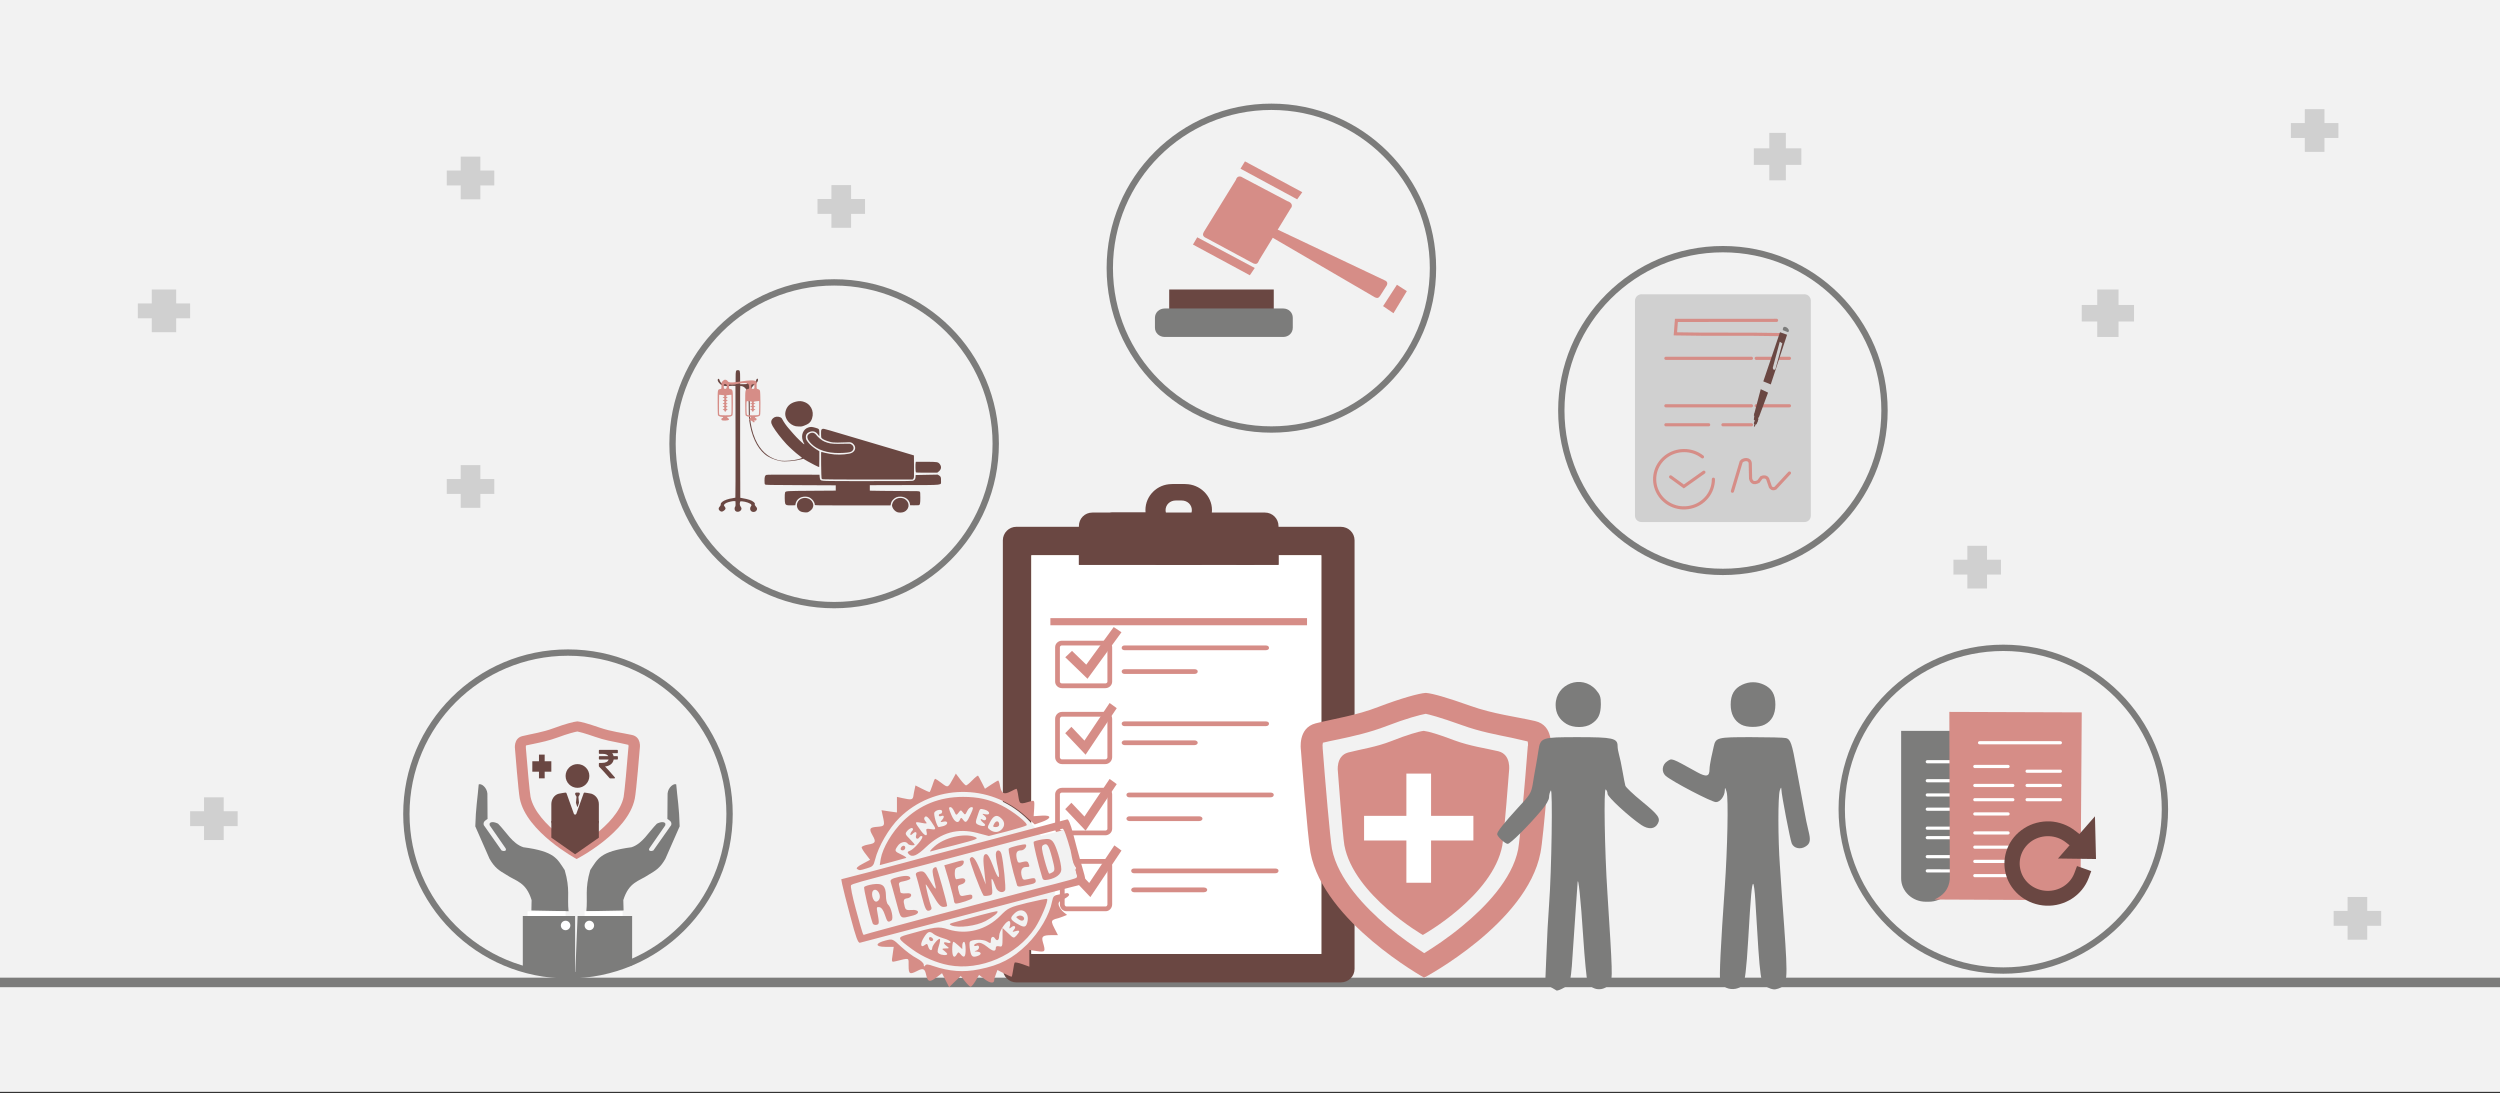 <svg width="526" height="230" xmlns="http://www.w3.org/2000/svg" xmlns:xlink="http://www.w3.org/1999/xlink" overflow="hidden"><rect width="100%" height="100%" fill="#333333" stroke="none"/><defs><clipPath id="clip0"><rect x="0" y="0" width="526" height="230"/></clipPath><clipPath id="clip1"><rect x="151" y="77" width="47" height="31"/></clipPath><clipPath id="clip2"><rect x="151" y="77" width="47" height="31"/></clipPath><clipPath id="clip3"><rect x="151" y="77" width="47" height="31"/></clipPath><clipPath id="clip4"><rect x="151" y="79" width="9" height="10"/></clipPath><clipPath id="clip5"><rect x="151" y="79" width="9" height="10"/></clipPath><clipPath id="clip6"><rect x="151" y="79" width="9" height="10"/></clipPath></defs><g clip-path="url(#clip0)"><rect x="0" y="0" width="526" height="229.667" fill="#FFFFFF"/><rect x="0" y="0" width="526" height="229.667" fill="#F2F2F2"/><path d="M0 206.7 526 206.701" stroke="#7C7C7B" stroke-width="2" stroke-miterlimit="8" fill="none" fill-rule="evenodd"/><path d="M233.5 56.418C233.5 37.668 248.722 22.468 267.5 22.468 286.278 22.468 301.5 37.668 301.5 56.418 301.5 75.169 286.278 90.369 267.5 90.369 248.722 90.369 233.5 75.169 233.5 56.418Z" stroke="#7C7C7B" stroke-width="1.333" stroke-miterlimit="8" fill="#F2F2F2" fill-rule="evenodd"/><path d="M282.094 206.7C213.835 206.7 213.835 206.7 213.835 206.7 212.276 206.7 211 205.422 211 203.86 211 113.68 211 113.68 211 113.68 211 112.118 212.276 110.839 213.835 110.839 282.094 110.839 282.094 110.839 282.094 110.839 283.724 110.839 285 112.118 285 113.68 285 203.86 285 203.86 285 203.86 285 205.422 283.724 206.7 282.094 206.7" fill="#6A4742" fill-rule="evenodd"/><rect x="217" y="116.831" width="61" height="83.878" fill="#F3EEDD"/><rect x="217" y="116.831" width="61" height="83.878" fill="#FFFFFF"/><path d="M248.611 109.455C247.389 109.455 247.389 109.455 247.389 109.455 246.168 109.455 245.234 108.502 245.234 107.344 245.234 106.187 246.168 105.302 247.389 105.302 248.611 105.302 248.611 105.302 248.611 105.302 249.832 105.302 250.766 106.187 250.766 107.344 250.766 108.502 249.832 109.455 248.611 109.455M249.257 102.851C246.743 102.851 246.743 102.851 246.743 102.851 244.156 102.851 242 104.893 242 107.344 242 109.864 244.156 111.838 246.743 111.838 249.257 111.838 249.257 111.838 249.257 111.838 251.844 111.838 254 109.864 254 107.344 254 104.893 251.844 102.851 249.257 102.851" fill="#6A4742" fill-rule="evenodd"/><path d="M249.4 101.852C246.53 101.852 246.53 101.852 246.53 101.852 243.45 101.852 241 104.339 241 107.31 241 110.35 243.45 112.836 246.53 112.836 249.4 112.836 249.4 112.836 249.4 112.836 252.48 112.836 255 110.35 255 107.31 255 104.339 252.48 101.852 249.4 101.852M248.63 109.866C247.3 109.866 247.3 109.866 247.3 109.866 245.83 109.866 244.71 108.761 244.71 107.31 244.71 105.928 245.83 104.754 247.3 104.754 248.63 104.754 248.63 104.754 248.63 104.754 250.1 104.754 251.22 105.928 251.22 107.31 251.22 108.761 250.1 109.866 248.63 109.866" fill="#6A4742" fill-rule="evenodd"/><path d="M269 118.828C227 118.828 227 118.828 227 118.828 227 110.7 227 110.7 227 110.7 227 109.089 228.235 107.844 229.834 107.844 266.166 107.844 266.166 107.844 266.166 107.844 267.692 107.844 269 109.089 269 110.7L269 118.828Z" fill="#6A4742" fill-rule="evenodd"/><rect x="227" y="114.834" width="42" height="3.994" fill="#6A4742"/><path d="M242 116.831C242 116.831 242 116.831 242 116.831 242 117.873 242.674 118.828 243.551 118.828 252.449 118.828 252.449 118.828 252.449 118.828 253.258 118.828 254 117.873 254 116.831 254 115.702 253.258 114.834 252.449 114.834 243.551 114.834 243.551 114.834 243.551 114.834 242.674 114.834 242 115.702 242 116.831" fill="#6A4742" fill-rule="evenodd"/><path d="M259 116.831C259 116.831 259 116.831 259 116.831 259 117.873 259.659 118.828 260.516 118.828 263.484 118.828 263.484 118.828 263.484 118.828 264.341 118.828 265 117.873 265 116.831 265 115.702 264.341 114.834 263.484 114.834 260.516 114.834 260.516 114.834 260.516 114.834 259.659 114.834 259 115.702 259 116.831" fill="#6A4742" fill-rule="evenodd"/><path d="M242.981 109.841C233.951 109.841 233.951 109.841 233.951 109.841 233.407 109.841 233 109.359 233 108.808 233 108.257 233.407 107.844 233.951 107.844 242.981 107.844 242.981 107.844 242.981 107.844 243.525 107.844 244 108.257 244 108.808 244 109.359 243.525 109.841 242.981 109.841" fill="#6A4742" fill-rule="evenodd"/><path d="M248.87 103.849C247.043 103.849 247.043 103.849 247.043 103.849 246.435 103.849 246 103.45 246 102.891 246 102.332 246.435 101.852 247.043 101.852 248.87 101.852 248.87 101.852 248.87 101.852 249.478 101.852 250 102.332 250 102.891 250 103.45 249.478 103.849 248.87 103.849" fill="#6A4742" fill-rule="evenodd"/><path d="M221 130.81 275 130.811" stroke="#D68D87" stroke-width="1.5" stroke-miterlimit="8" fill="none" fill-rule="evenodd"/><path d="M232.559 144.291C223.441 144.291 223.441 144.291 223.441 144.291 222.934 144.291 222.5 143.894 222.5 143.432 222.5 136.163 222.5 136.163 222.5 136.163 222.5 135.7 222.934 135.304 223.441 135.304 232.559 135.304 232.559 135.304 232.559 135.304 233.066 135.304 233.5 135.7 233.5 136.163 233.5 143.432 233.5 143.432 233.5 143.432 233.5 143.894 233.066 144.291 232.559 144.291" stroke="#D68D87" stroke-linejoin="round" stroke-miterlimit="10" fill="none" fill-rule="evenodd"/><path d="M232.559 160.268C223.441 160.268 223.441 160.268 223.441 160.268 222.934 160.268 222.5 159.827 222.5 159.313 222.5 151.237 222.5 151.237 222.5 151.237 222.5 150.723 222.934 150.282 223.441 150.282 232.559 150.282 232.559 150.282 232.559 150.282 233.066 150.282 233.5 150.723 233.5 151.237 233.5 159.313 233.5 159.313 233.5 159.313 233.5 159.827 233.066 160.268 232.559 160.268" stroke="#D68D87" stroke-linejoin="round" stroke-miterlimit="10" fill="none" fill-rule="evenodd"/><path d="M232.559 175.246C223.441 175.246 223.441 175.246 223.441 175.246 222.934 175.246 222.5 174.85 222.5 174.387 222.5 167.118 222.5 167.118 222.5 167.118 222.5 166.656 222.934 166.259 223.441 166.259 232.559 166.259 232.559 166.259 232.559 166.259 233.066 166.259 233.5 166.656 233.5 167.118 233.5 174.387 233.5 174.387 233.5 174.387 233.5 174.85 233.066 175.246 232.559 175.246" stroke="#D68D87" stroke-linejoin="round" stroke-miterlimit="10" fill="none" fill-rule="evenodd"/><path d="M232.645 191.223C224.355 191.223 224.355 191.223 224.355 191.223 223.895 191.223 223.5 190.782 223.5 190.268 223.5 182.192 223.5 182.192 223.5 182.192 223.5 181.678 223.895 181.237 224.355 181.237 232.645 181.237 232.645 181.237 232.645 181.237 233.105 181.237 233.5 181.678 233.5 182.192 233.5 190.268 233.5 190.268 233.5 190.268 233.5 190.782 233.105 191.223 232.645 191.223" stroke="#D68D87" stroke-linejoin="round" stroke-miterlimit="10" fill="none" fill-rule="evenodd"/><path d="M266.305 136.802C236.608 136.802 236.608 136.802 236.608 136.802 236.26 136.802 236 136.602 236 136.336 236 136.003 236.26 135.803 236.608 135.803 266.305 135.803 266.305 135.803 266.305 135.803 266.74 135.803 267 136.003 267 136.336 267 136.602 266.74 136.802 266.305 136.802" fill="#D68D87" fill-rule="evenodd"/><path d="M251.308 141.794C236.605 141.794 236.605 141.794 236.605 141.794 236.259 141.794 236 141.595 236 141.262 236 140.996 236.259 140.796 236.605 140.796 251.308 140.796 251.308 140.796 251.308 140.796 251.741 140.796 252 140.996 252 141.262 252 141.595 251.741 141.794 251.308 141.794" fill="#D68D87" fill-rule="evenodd"/><path d="M266.305 152.779C236.608 152.779 236.608 152.779 236.608 152.779 236.26 152.779 236 152.579 236 152.246 236 151.98 236.26 151.78 236.608 151.78 266.305 151.78 266.305 151.78 266.305 151.78 266.74 151.78 267 151.98 267 152.246 267 152.579 266.74 152.779 266.305 152.779" fill="#D68D87" fill-rule="evenodd"/><path d="M251.308 156.773C236.605 156.773 236.605 156.773 236.605 156.773 236.259 156.773 236 156.523 236 156.274 236 156.024 236.259 155.774 236.605 155.774 251.308 155.774 251.308 155.774 251.308 155.774 251.741 155.774 252 156.024 252 156.274 252 156.523 251.741 156.773 251.308 156.773" fill="#D68D87" fill-rule="evenodd"/><path d="M267.305 167.757C237.608 167.757 237.608 167.757 237.608 167.757 237.26 167.757 237 167.557 237 167.224 237 166.958 237.26 166.758 237.608 166.758 267.305 166.758 267.305 166.758 267.305 166.758 267.74 166.758 268 166.958 268 167.224 268 167.557 267.74 167.757 267.305 167.757" fill="#D68D87" fill-rule="evenodd"/><path d="M252.308 172.75C237.605 172.75 237.605 172.75 237.605 172.75 237.259 172.75 237 172.5 237 172.25 237 172.001 237.259 171.751 237.605 171.751 252.308 171.751 252.308 171.751 252.308 171.751 252.741 171.751 253 172.001 253 172.25 253 172.5 252.741 172.75 252.308 172.75" fill="#D68D87" fill-rule="evenodd"/><path d="M268.305 183.734C238.608 183.734 238.608 183.734 238.608 183.734 238.26 183.734 238 183.534 238 183.201 238 182.935 238.26 182.735 238.608 182.735 268.305 182.735 268.305 182.735 268.305 182.735 268.74 182.735 269 182.935 269 183.201 269 183.534 268.74 183.734 268.305 183.734" fill="#D68D87" fill-rule="evenodd"/><path d="M253.308 187.728C238.605 187.728 238.605 187.728 238.605 187.728 238.259 187.728 238 187.478 238 187.229 238 186.979 238.259 186.729 238.605 186.729 253.308 186.729 253.308 186.729 253.308 186.729 253.741 186.729 254 186.979 254 187.229 254 187.478 253.741 187.728 253.308 187.728" fill="#D68D87" fill-rule="evenodd"/><path d="M234.324 131.934 228.547 139.847 225.549 136.947 224.13 138.288 228.811 142.816 235.958 133.026Z" fill="#D68D87" fill-rule="evenodd"/><path d="M233.464 147.911 228.168 155.824 225.42 152.923 224.12 154.265 228.41 158.792 234.962 149.003Z" fill="#D68D87" fill-rule="evenodd"/><path d="M233.464 163.887 228.168 171.801 225.42 168.9 224.12 170.242 228.41 174.769 234.962 164.98Z" fill="#D68D87" fill-rule="evenodd"/><path d="M234.464 177.867 229.168 185.78 226.42 182.88 225.12 184.222 229.41 188.749 235.962 178.96Z" fill="#D68D87" fill-rule="evenodd"/><path d="M300.111 147.786C300.037 147.786 300.037 147.786 300.037 147.786 300.037 147.786 300.037 147.786 300.037 147.786 298.708 147.93 295.236 148.943 290.879 150.678 286.448 152.413 282.164 152.992 278.545 153.932 275 154.944 275.665 159.355 275.665 159.355 275.665 159.355 276.994 177.286 277.511 180.251 280.17 194.422 299.815 205.702 299.815 205.702 299.815 205.702 299.815 205.702 299.815 205.702 299.815 205.702 319.682 194.639 322.415 180.323 322.932 177.286 324.335 159.065 324.335 159.065 324.335 159.065 325 154.51 321.307 153.57 317.614 152.703 313.257 152.124 308.752 150.461 304.394 148.798 301.44 147.93 300.111 147.786 300.111 147.786 300.111 147.786 300.111 147.786Z" fill="#F2F2F2" fill-rule="evenodd"/><path d="M299.582 153.777C299.527 153.777 299.527 153.777 299.527 153.777 299.527 153.777 299.527 153.777 299.527 153.777 298.544 153.884 295.975 154.635 292.75 155.921 289.471 157.208 286.301 157.637 283.623 158.334 281 159.084 281.492 162.354 281.492 162.354 281.492 162.354 282.476 175.648 282.858 177.846 284.826 188.352 299.363 196.715 299.363 196.715 299.363 196.715 299.363 196.715 299.363 196.715 299.363 196.715 314.065 188.513 316.087 177.899 316.47 175.648 317.508 162.14 317.508 162.14 317.508 162.14 318 158.762 315.267 158.066 312.535 157.422 309.31 156.993 305.976 155.761 302.752 154.528 300.566 153.884 299.582 153.777 299.582 153.777 299.582 153.777 299.582 153.777Z" fill="#D68D87" fill-rule="evenodd"/><path d="M299.973 145.789C299.918 145.789 299.918 145.789 299.918 145.789 299.918 145.789 299.918 145.789 299.918 145.789 298.502 145.897 294.742 146.928 290.056 148.719 285.315 150.564 280.683 151.216 276.814 152.192 273 153.169 273.708 157.782 273.708 157.782 273.708 157.782 275.125 176.342 275.725 179.381 278.504 193.98 299.646 205.702 299.646 205.702 299.646 205.702 299.646 205.702 299.646 205.702 299.646 205.702 321.224 194.305 324.112 179.436 324.766 176.342 326.237 157.348 326.237 157.348 326.237 157.348 327 152.627 322.968 151.704 318.935 150.781 314.195 150.239 309.345 148.502 304.604 146.82 301.444 145.897 300.027 145.789 300.027 145.789 300.027 145.789 300.027 145.789L299.973 145.789ZM307.601 152.572C311.307 153.929 314.903 154.58 318.064 155.232 318.064 155.232 320.897 155.883 321.387 155.991 321.387 155.991 321.496 155.991 321.496 156.805 321.496 156.914 321.442 156.914 321.442 157.077 320.897 164.294 319.807 176.559 319.426 178.676 318.173 185.08 312.342 190.995 307.71 194.794 304.659 197.344 301.662 199.298 299.646 200.546 297.739 199.298 294.796 197.29 291.799 194.794 287.222 190.886 281.501 184.971 280.247 178.622 279.866 176.559 278.83 164.512 278.286 157.402 278.286 157.294 278.286 157.294 278.286 157.131 278.231 156.86 278.286 156.534 278.34 156.263 279.321 156.046 280.411 155.774 281.609 155.557 284.661 154.906 288.148 154.146 291.799 152.735 295.886 151.161 298.774 150.402 299.973 150.185 300.736 150.347 302.752 150.836 307.601 152.572Z" fill="#D68D87" fill-rule="evenodd"/><path d="M287 171.655 295.903 171.655 295.903 162.764 301.097 162.764 301.097 171.655 310 171.655 310 176.84 301.097 176.84 301.097 185.731 295.903 185.731 295.903 176.84 287 176.84Z" fill="#FFFFFF" fill-rule="evenodd"/><path d="M178.797 186.012 224.145 174.552 227 185.818 181.652 197.277Z" fill="#F2F2F2" fill-rule="evenodd"/><path d="M183 186.23C183 175.476 191.73 166.758 202.5 166.758 213.27 166.758 222 175.476 222 186.23 222 196.984 213.27 205.702 202.5 205.702 191.73 205.702 183 196.984 183 186.23Z" fill="#F2F2F2" fill-rule="evenodd"/><path d="M198.935 206.215 198.201 204.759 196.987 205.683C195.604 206.719 195.208 206.635 194.87 205.151 194.587 203.779 194.22 203.639 192.978 204.283 191.397 205.095 191.172 204.955 191.172 203.191 191.172 201.428 191.454 201.512 188.49 202.24 187.558 202.464 187.558 202.464 187.812 200.84L188.038 199.216 186.26 199.216C184.058 199.216 184.114 198.432 186.344 197.872 187.784 197.508 187.812 197.508 189.591 199.188 190.607 200.112 192.075 201.232 192.894 201.624 193.74 202.072 194.362 202.632 194.362 202.996 194.362 203.387 194.446 203.443 194.644 203.164 194.841 202.828 195.265 202.856 196.422 203.275 199.725 204.395 202.774 204.619 205.992 203.947 210.396 203.08 213.106 201.652 216.099 198.712 218.696 196.136 220.841 192.441 221.35 189.697 221.575 188.549 221.745 188.381 222.874 188.185 223.58 188.073 224.314 187.961 224.483 187.905 224.681 187.877 224.878 188.017 224.935 188.213 225.02 188.409 224.511 188.857 223.806 189.165 222.761 189.669 222.592 189.893 222.789 190.537 222.931 190.957 223.354 191.573 223.777 191.909L224.511 192.497 223.523 192.889C222.987 193.085 222.422 193.281 222.309 193.281 222.168 193.281 221.83 193.421 221.575 193.561 221.208 193.813 221.237 194.149 221.858 195.324L222.592 196.752 221.378 196.752C219.374 196.752 219.063 197.004 219.43 198.264 220.023 200.252 219.938 200.364 218.16 200.112L216.579 199.86 216.579 201.624 216.579 203.387 215.111 202.856C214.32 202.576 213.586 202.436 213.502 202.52 213.417 202.576 213.276 203.303 213.163 204.087 213.05 204.871 212.909 205.515 212.824 205.515 212.739 205.515 212.034 205.207 211.271 204.815L209.86 204.087 209.521 205.011C209.324 205.487 209.182 206.047 209.182 206.215 209.182 206.971 208.336 206.887 207.206 206.047L205.992 205.123 205.258 206.383C204.863 207.055 204.383 207.615 204.214 207.615 204.073 207.615 203.536 207.111 203.028 206.467L202.153 205.347 200.911 206.523 199.697 207.699 198.935 206.215ZM199.641 203.08C196.987 202.576 194.136 201.344 191.99 199.776 188.744 197.396 188.687 197.256 190.889 196.64 196.789 194.96 197.41 194.876 199.528 195.548 203.423 196.752 207.545 195.66 210.509 192.637 212.118 191.013 212.372 190.901 216.155 189.949 218.357 189.417 220.22 189.053 220.305 189.137 220.644 189.473 218.978 193.393 217.764 195.24 213.925 201.008 206.275 204.311 199.641 203.08ZM201.334 200.756C201.617 200.28 201.673 200.28 202.097 200.756 202.859 201.68 203.169 201.4 203.169 199.748 203.169 198.88 203.028 198.152 202.831 198.152 202.633 198.152 202.464 198.516 202.464 198.936L202.464 199.692 201.645 198.936C201.193 198.516 200.713 198.152 200.6 198.152 200.459 198.152 200.346 198.88 200.346 199.748 200.346 201.344 200.77 201.764 201.334 200.756ZM205.795 201.092C206.613 200.784 206.472 200.28 205.569 200.224 204.948 200.196 204.92 200.14 205.371 200.028 205.71 199.944 205.992 199.608 205.992 199.328 205.992 198.992 205.795 198.852 205.456 198.992 205.174 199.104 204.948 199.048 204.948 198.88 204.948 198.74 205.287 198.516 205.71 198.404 206.218 198.264 206.839 198.516 207.714 199.216 208.928 200.224 209.521 200.28 209.521 199.412 209.521 199.104 209.775 198.992 210.227 199.104 210.876 199.272 210.933 199.132 210.933 197.256L210.933 195.24 212.118 196.36C213.248 197.452 213.304 197.452 213.869 196.836 214.687 195.94 214.631 195.632 213.671 195.912 212.993 196.136 212.937 196.08 213.332 195.632 213.897 194.96 213.445 194.54 212.768 195.1 212.316 195.464 212.288 195.408 212.485 194.792 212.626 194.373 212.57 193.925 212.401 193.813 211.864 193.505 210.227 195.828 210.227 196.892 210.227 197.816 209.775 198.124 209.352 197.452 208.985 196.864 208.477 197.088 208.477 197.844 208.477 198.544 208.42 198.544 207.686 198.096 206.868 197.564 204.383 197.62 204.045 198.18 203.96 198.348 203.96 199.104 204.101 199.888 204.327 201.288 204.666 201.54 205.795 201.092ZM199.302 200.728C199.302 200.616 199.02 200.308 198.681 200.056 198.116 199.636 198.144 199.58 198.935 199.552 199.754 199.552 199.782 199.496 199.217 199.076 198.37 198.46 198.427 198.068 199.302 198.348 199.697 198.46 200.008 198.404 200.008 198.208 200.008 198.012 199.33 197.648 198.511 197.424 197.664 197.172 196.761 196.78 196.451 196.528 195.575 195.8 195.18 195.968 194.362 197.284 193.543 198.6 193.684 199.552 194.587 198.824 195.011 198.488 195.124 198.544 195.293 199.16 195.519 199.972 196.112 200.196 196.14 199.468 196.14 198.908 197.495 197.312 197.749 197.564 197.862 197.676 197.749 198.348 197.523 199.048 197.185 200.112 197.185 200.392 197.58 200.644 198.144 201.008 199.302 201.064 199.302 200.728ZM195.575 197.788C195.237 197.256 195.688 196.92 196.168 197.368 196.394 197.62 196.422 197.816 196.168 197.956 195.971 198.068 195.717 198.012 195.575 197.788ZM216.014 194.456C216.917 192.161 215.083 190.565 213.417 192.217 212.457 193.169 212.514 193.421 213.84 194.261 215.28 195.128 215.732 195.156 216.014 194.456ZM214.32 193.421C213.699 192.973 213.699 192.917 214.264 192.693 214.998 192.413 215.816 193.113 215.337 193.589 215.111 193.785 214.744 193.729 214.32 193.421ZM178.92 192.833C178.073 189.697 177.311 186.645 177.198 186.057L177 184.994 182.759 183.51C185.949 182.67 189.252 181.802 190.127 181.55 191.002 181.298 198.991 179.142 207.912 176.819 216.833 174.467 224.314 172.479 224.54 172.395 224.794 172.283 225.245 173.403 225.754 175.307 226.177 177.014 226.911 179.646 227.334 181.186 228.802 186.337 229 185.693 225.499 186.617 223.806 187.037 218.668 188.409 214.123 189.613 209.549 190.845 203.762 192.357 201.221 193.029 198.709 193.701 193.232 195.128 189.054 196.22 184.876 197.312 181.235 198.264 180.952 198.348 180.529 198.46 180.105 197.312 178.92 192.833ZM196.112 192.777C203.79 190.761 211.893 188.605 214.123 188.017 216.353 187.429 219.938 186.477 222.112 185.945 224.286 185.386 226.233 184.854 226.431 184.714 226.657 184.574 226.685 184.21 226.459 183.622 226.29 183.146 226.233 182.754 226.346 182.754 226.459 182.754 226.403 182.558 226.205 182.334 226.008 182.082 225.725 181.27 225.556 180.486 225.415 179.73 225.274 179.002 225.245 178.918 224.37 175.783 223.834 174.355 223.552 174.355 223.269 174.355 213.445 176.93 197.89 181.074 196.422 181.466 194.051 182.082 192.583 182.474 180.529 185.61 179.371 185.945 179.061 186.253 178.891 186.393 179.343 188.633 180.049 191.209 181.63 196.976 181.573 196.836 181.912 196.64 182.053 196.556 188.461 194.82 196.112 192.777ZM183.606 194.261C182.9 192.161 181.658 186.897 181.827 186.645 181.94 186.449 182.731 186.197 183.634 186.057 185.695 185.749 186.372 186.365 186.401 188.437 186.401 189.277 186.598 190.089 186.824 190.285 187.53 190.873 188.066 193.365 187.558 193.673 186.824 194.149 186.683 194.009 186.175 192.469 185.864 191.517 185.469 190.957 185.046 190.873 184.453 190.761 184.396 190.901 184.594 191.909 185.017 194.233 185.017 194.456 184.396 194.596 184.029 194.652 183.691 194.512 183.606 194.261ZM185.102 188.885C185.243 187.905 184.425 186.897 183.832 187.289 183.098 187.709 183.634 189.837 184.425 189.697 184.735 189.641 185.046 189.277 185.102 188.885ZM188.546 189.669C188.01 187.709 187.502 185.833 187.389 185.526 187.276 185.078 187.643 184.854 189.026 184.518 190.72 184.126 191.539 184.238 191.539 184.854 191.539 184.994 190.946 185.246 190.268 185.386 189.167 185.582 189.026 185.721 189.195 186.365 189.308 186.785 189.393 187.345 189.421 187.597 189.421 187.905 189.788 188.017 190.55 187.961 191.397 187.877 191.708 187.989 191.708 188.353 191.708 188.661 191.341 188.941 190.917 188.997 190.071 189.109 189.986 189.417 190.353 190.761 190.522 191.433 190.748 191.545 191.849 191.461 193.345 191.321 193.656 192.189 192.244 192.581 189.252 193.337 189.619 193.645 188.546 189.669ZM193.853 188.241C193.345 186.281 192.837 184.434 192.724 184.126 192.611 183.734 192.837 183.51 193.486 183.37 194.305 183.23 194.559 183.426 195.35 184.77 197.015 187.569 197.156 187.625 196.564 185.274 196.168 183.65 196.112 182.978 196.422 182.67 196.62 182.474 196.902 182.39 197.015 182.502 197.213 182.698 199.274 190.005 199.274 190.565 199.302 190.705 198.935 190.817 198.511 190.817 197.89 190.817 197.382 190.257 196.309 188.381 195.519 187.065 194.841 186.001 194.785 186.085 194.672 186.197 195.604 189.977 195.971 190.929 196.084 191.237 195.886 191.489 195.491 191.601 194.87 191.741 194.672 191.349 193.853 188.241ZM200.713 189.501C200.685 189.165 200.233 187.345 199.697 185.47L198.681 182.054 200.459 181.55C202.718 180.878 202.887 180.878 202.746 181.606 202.689 181.942 202.238 182.306 201.758 182.418 201.024 182.586 200.883 182.838 200.883 183.818 200.883 184.49 201.052 185.022 201.221 184.994 201.419 184.966 201.899 184.882 202.294 184.798 203.367 184.63 203.395 185.777 202.294 186.057 201.532 186.253 201.447 186.421 201.645 187.233 201.984 188.633 202.012 188.661 203.339 188.353 204.496 188.101 204.666 188.213 204.553 188.969 204.496 189.249 201.927 190.089 201.137 190.117 200.911 190.117 200.713 189.837 200.713 189.501ZM206.924 188.409C206.19 187.205 203.875 180.934 204.045 180.682 204.581 179.814 205.202 180.514 206.275 183.202L207.404 186.085 207.178 183.986C206.783 180.682 206.811 179.814 207.404 179.702 207.799 179.618 208.251 180.402 208.985 182.306 210.058 185.246 210.537 185.274 209.916 182.39 209.691 181.438 209.521 180.234 209.521 179.786 209.521 178.694 210.425 178.638 210.707 179.702 211.13 181.354 211.695 186.953 211.469 187.317 211.017 188.045 209.86 187.681 209.521 186.701 208.674 184.434 208.477 184.322 208.674 186.309 208.872 188.213 208.872 188.269 207.969 188.437 207.46 188.549 206.98 188.521 206.924 188.409ZM213.982 186.225C212.937 182.866 212.034 178.75 212.259 178.526 212.57 178.218 215.619 177.49 215.816 177.686 216.184 178.05 215.478 178.918 214.857 178.918 213.925 178.918 213.671 179.422 213.925 180.654 214.151 181.578 214.236 181.634 215.167 181.354 215.929 181.158 216.24 181.214 216.381 181.606 216.692 182.362 216.663 182.418 215.873 182.418 214.998 182.418 214.659 183.146 214.97 184.35 215.167 185.106 215.337 185.19 216.155 184.994 217.68 184.658 217.764 184.658 217.906 185.246 217.99 185.638 217.708 185.889 217.002 186.029 216.438 186.141 215.534 186.337 215.054 186.449 214.405 186.617 214.066 186.533 213.982 186.225ZM219.289 184.63C218.442 181.914 217.341 177.35 217.482 177.126 217.595 176.986 218.385 176.763 219.261 176.623 220.587 176.427 220.983 176.483 221.491 177.042 222.168 177.742 223.298 181.466 223.298 182.922 223.298 183.902 222.253 184.742 220.559 185.078 219.712 185.246 219.43 185.162 219.289 184.63ZM221.519 183.482C221.971 183.174 221.971 182.81 221.35 180.458 220.616 177.714 220.305 177.294 219.458 177.826 219.091 178.078 219.148 178.638 219.769 180.962 220.192 182.53 220.644 183.818 220.757 183.818 220.898 183.818 221.237 183.65 221.519 183.482ZM200.177 194.708C199.584 194.456 199.697 194.345 201.052 193.981 201.927 193.757 204.242 193.113 206.162 192.581 208.11 192.049 209.775 191.657 209.832 191.741 210.142 191.993 209.098 192.833 207.376 193.785 205.428 194.82 201.617 195.324 200.177 194.708ZM180.331 182.838C180.077 182.67 180.472 182.278 181.489 181.746L183.069 180.906 182.194 179.758C181.686 179.142 181.291 178.47 181.291 178.274 181.291 178.078 181.94 177.826 182.702 177.686 184.227 177.434 184.368 177.126 183.578 175.755 182.787 174.355 182.957 174.075 184.566 173.963 186.175 173.823 186.203 173.767 185.723 171.639L185.469 170.463 187.078 170.715 188.716 170.939 188.716 169.315 188.716 167.664 189.845 167.916C191.736 168.335 192.018 168.279 192.16 167.552 192.216 167.16 192.329 166.488 192.442 166.04L192.611 165.256 193.995 165.956C194.757 166.348 195.463 166.656 195.547 166.656 195.66 166.656 195.914 166.04 196.168 165.256 196.394 164.5 196.648 163.856 196.761 163.856 196.846 163.856 197.495 164.276 198.144 164.78 199.471 165.788 199.443 165.788 200.572 163.744L201.109 162.764 202.04 163.996C202.577 164.696 203.113 165.256 203.254 165.256 203.395 165.256 203.988 164.78 204.581 164.164 205.174 163.548 205.71 163.128 205.795 163.212 205.851 163.268 206.218 163.94 206.585 164.668L207.235 165.956 208.533 165.088C209.267 164.612 209.916 164.22 210.029 164.22 210.114 164.22 210.312 164.78 210.425 165.48 210.735 166.992 211.243 167.244 212.655 166.516 213.248 166.208 213.784 165.956 213.869 165.956 213.953 165.956 214.151 166.684 214.264 167.58 214.546 169.287 214.518 169.287 217.059 168.531 217.623 168.363 217.68 168.531 217.595 170.043L217.482 171.723 219.204 171.611C221.321 171.471 221.293 172.199 219.148 172.955L217.708 173.459 215.788 171.723C208.138 164.78 196.479 164.948 189.224 172.087 187.022 174.271 184.792 178.106 184.114 180.878 183.803 182.138 183.606 182.362 182.392 182.698 180.811 183.174 180.896 183.174 180.331 182.838ZM185.3 180.738C185.695 178.414 187.699 175.027 190.014 172.759 193.571 169.315 197.664 167.664 202.633 167.664 205.767 167.664 208.081 168.167 210.763 169.483 213.135 170.659 216.438 173.291 215.986 173.655 215.845 173.795 213.982 174.355 211.893 174.915L208.053 175.895 205.597 175.251C201.504 174.187 198.088 175.139 194.87 178.19 192.95 180.038 191.934 180.458 191.228 179.73 190.861 179.338 190.917 179.198 191.454 179.002 192.385 178.638 194.446 176.203 194.023 175.951 193.853 175.839 193.599 175.923 193.486 176.119 193.091 176.735 192.527 176.483 192.752 175.755 193.007 174.999 192.611 174.831 191.962 175.475 191.708 175.727 191.539 175.755 191.539 175.559 191.539 175.363 191.708 175.027 191.906 174.831 192.16 174.579 192.16 174.355 191.962 174.243 191.764 174.131 191.341 174.355 190.974 174.719 190.353 175.419 190.381 175.475 191.539 176.651 192.611 177.77 192.668 177.854 191.962 177.854 191.567 177.854 191.115 177.714 191.002 177.518 190.607 176.902 189.478 177.126 188.913 177.938 188.151 179.03 188.179 179.114 189.675 179.814 190.409 180.15 190.833 180.486 190.635 180.514 190.466 180.57 189.111 180.934 187.699 181.326L185.102 182.026 185.3 180.738ZM194.954 175.027C194.785 174.383 194.87 174.299 195.801 174.439 197.043 174.635 197.072 174.523 195.914 172.843 195.265 171.891 194.87 171.611 194.616 171.863 194.362 172.115 194.39 172.395 194.729 172.815 195.152 173.319 195.067 173.347 193.853 173.123 192.357 172.843 192.357 172.871 193.769 174.803 194.616 175.951 195.208 176.063 194.954 175.027ZM210.735 174.523C211.497 173.767 211.441 172.843 210.594 172.115 209.719 171.303 209.013 171.583 208.279 173.011 207.714 174.075 207.714 174.159 208.307 174.607 209.154 175.223 210.058 175.195 210.735 174.523ZM209.182 173.319C209.578 172.563 210.227 172.675 210.227 173.515 210.227 173.795 209.916 174.019 209.521 174.019 208.9 174.019 208.844 173.907 209.182 173.319ZM198.511 173.795C199.556 173.515 199.556 172.619 198.511 172.871 197.862 173.039 197.777 172.983 198.144 172.591 198.737 171.947 198.709 171.443 198.06 171.695 197.777 171.807 197.523 171.751 197.523 171.555 197.523 171.359 197.693 171.219 197.89 171.219 198.088 171.219 198.229 170.995 198.229 170.715 198.229 170.183 196.959 170.351 196.592 170.939 196.366 171.331 197.156 174.019 197.495 174.019 197.608 174.019 198.06 173.907 198.511 173.795ZM206.924 173.151C206.303 172.675 206.105 172.087 206.698 172.451 207.404 172.871 207.827 172.199 207.178 171.695 206.557 171.191 206.585 171.163 207.319 171.331 208.477 171.583 208.336 170.659 207.178 170.351 206.105 170.099 206.218 170.015 205.71 171.527 205.145 173.151 205.174 173.291 206.077 173.627 207.122 174.019 207.686 173.683 206.924 173.151ZM201.984 172.423C202.181 171.975 202.266 171.975 202.661 172.507 203.198 173.263 203.423 173.067 204.27 171.219 204.807 170.043 204.835 169.819 204.383 169.819 204.101 169.819 203.678 170.211 203.48 170.687 203.085 171.499 203.028 171.499 202.605 170.939 202.181 170.379 202.125 170.379 201.673 170.995 201.221 171.583 201.165 171.583 200.77 170.715 200.544 170.211 200.205 169.819 200.008 169.819 199.528 169.819 199.556 170.071 200.233 171.611 200.855 173.011 201.645 173.375 201.984 172.423ZM196.564 178.134C198.624 176.231 202.887 175.223 205.089 176.091 206.021 176.455 205.71 176.567 200.77 177.854 198.37 178.442 196.14 179.03 195.83 179.142 195.491 179.226 195.83 178.778 196.564 178.134ZM189.506 178.498C189.704 177.854 190.466 177.742 190.466 178.358 190.466 178.666 190.212 178.918 189.901 178.918 189.619 178.918 189.421 178.722 189.506 178.498Z" fill="#D68D87" fill-rule="evenodd"/><path d="M85.5 171.252C85.5 152.501 100.722 137.301 119.5 137.301 138.278 137.301 153.5 152.501 153.5 171.252 153.5 190.002 138.278 205.203 119.5 205.203 100.722 205.203 85.5 190.002 85.5 171.252Z" stroke="#7C7C7B" stroke-width="1.333" stroke-miterlimit="8" fill="#F2F2F2" fill-rule="evenodd"/><path d="M131.203 191.566 123.365 191.722C123.689 188.748 123 187.131 124.187 183.058 125.79 180.689 126.196 179.15 132.88 178.259 135.213 177.498 136.45 175.06 138.218 173.296 139.173 172.837 139.704 172.95 139.895 173.14 140.003 173.235 140.036 173.408 139.961 173.676L136.616 178.501C136.308 179.184 137.197 179.089 137.462 178.942L141.223 173.598C141.406 172.881 140.883 172.613 140.418 172.31L140.46 166.958C140.584 165.591 141.813 164.761 142.278 165.038 142.527 167.978 142.909 169.967 143 173.866L139.995 180.697C138.89 182.6 138.052 183.11 136.516 184.018 134.407 185.453 132.348 185.522 131.144 189.379L131.203 191.566Z" fill="#7C7C7B" fill-rule="evenodd"/><path d="M111.801 191.566 119.627 191.722C119.311 188.748 120 187.131 118.813 183.067 117.212 180.697 116.805 179.15 110.116 178.259 107.793 177.498 106.548 175.068 104.788 173.296 103.834 172.837 103.295 172.95 103.112 173.14 102.996 173.235 102.971 173.417 103.046 173.676L106.39 178.501C106.697 179.184 105.809 179.089 105.535 178.942L101.784 173.598C101.593 172.881 102.124 172.613 102.581 172.31L102.548 166.958C102.415 165.591 101.195 164.761 100.722 165.047 100.481 167.978 100.1 169.975 100 173.866L103.004 180.697C104.116 182.6 104.954 183.119 106.49 184.026 108.598 185.453 110.656 185.522 111.851 189.387L111.801 191.566Z" fill="#7C7C7B" fill-rule="evenodd"/><rect x="123" y="191.722" width="8" height="1.997" fill="#FFFFFF"/><rect x="111" y="191.722" width="8" height="1.997" fill="#FFFFFF"/><path d="M110 192.721 121 192.721 121 205.702 110 203.871 110 192.721Z" fill="#7C7C7B" fill-rule="evenodd"/><path d="M121.529 192.721 133 192.721 133 203.11 121 205.702 121.529 192.721Z" fill="#7C7C7B" fill-rule="evenodd"/><path d="M118 194.718C118 194.166 118.448 193.719 119 193.719 119.552 193.719 120 194.166 120 194.718 120 195.269 119.552 195.716 119 195.716 118.448 195.716 118 195.269 118 194.718Z" fill="#FFFFFF" fill-rule="evenodd"/><path d="M123 194.718C123 194.166 123.448 193.719 124 193.719 124.552 193.719 125 194.166 125 194.718 125 195.269 124.552 195.716 124 195.716 123.448 195.716 123 195.269 123 194.718Z" fill="#FFFFFF" fill-rule="evenodd"/><path d="M121.555 151.78C121.518 151.78 121.518 151.78 121.518 151.78 121.518 151.78 121.518 151.78 121.518 151.78 120.854 151.852 119.118 152.358 116.939 153.226 114.724 154.094 112.582 154.383 110.773 154.853 109 155.359 109.332 157.564 109.332 157.564 109.332 157.564 109.997 166.53 110.256 168.012 111.585 175.098 121.408 180.738 121.408 180.738 121.408 180.738 121.408 180.738 121.408 180.738 121.408 180.738 131.341 175.207 132.708 168.049 132.966 166.53 133.668 157.42 133.668 157.42 133.668 157.42 134 155.142 132.154 154.672 130.307 154.238 128.129 153.949 125.876 153.118 123.697 152.286 122.22 151.852 121.555 151.78 121.555 151.78 121.555 151.78 121.555 151.78Z" fill="#F2F2F2" fill-rule="evenodd"/><path d="M121.486 151.78C121.459 151.78 121.459 151.78 121.459 151.78 121.459 151.78 121.459 151.78 121.459 151.78 120.751 151.832 118.871 152.331 116.528 153.196 114.157 154.088 111.842 154.403 109.907 154.875 108 155.347 108.354 157.577 108.354 157.577 108.354 157.577 109.063 166.548 109.362 168.016 110.752 175.072 121.323 180.738 121.323 180.738 121.323 180.738 121.323 180.738 121.323 180.738 121.323 180.738 132.112 175.23 133.556 168.043 133.883 166.548 134.619 157.367 134.619 157.367 134.619 157.367 135 155.085 132.984 154.639 130.968 154.193 128.597 153.931 126.173 153.092 123.802 152.278 122.222 151.832 121.514 151.78 121.514 151.78 121.514 151.78 121.514 151.78L121.486 151.78ZM125.301 155.059C127.153 155.715 128.952 156.029 130.532 156.344 130.532 156.344 131.949 156.659 132.194 156.711 132.194 156.711 132.248 156.711 132.248 157.105 132.248 157.157 132.221 157.157 132.221 157.236 131.949 160.724 131.404 166.652 131.213 167.675 130.586 170.771 127.671 173.63 125.355 175.466 123.829 176.699 122.331 177.643 121.323 178.246 120.369 177.643 118.898 176.672 117.4 175.466 115.111 173.577 112.25 170.718 111.624 167.649 111.433 166.652 110.915 160.829 110.643 157.393 110.643 157.341 110.643 157.341 110.643 157.262 110.616 157.131 110.643 156.974 110.67 156.842 111.16 156.738 111.705 156.606 112.305 156.501 113.83 156.187 115.574 155.819 117.4 155.137 119.443 154.377 120.887 154.01 121.486 153.905 121.868 153.983 122.876 154.219 125.301 155.059Z" fill="#D68D87" fill-rule="evenodd"/><path d="M121.5 165.76C122.879 165.76 124 164.64 124 163.263 124 161.887 122.879 160.767 121.5 160.767 120.121 160.767 119 161.887 119 163.263 119 164.64 120.121 165.76 121.5 165.76Z" fill="#6A4742" fill-rule="evenodd"/><path d="M124.444 166.999C124.443 166.999 124.441 166.998 124.44 166.997 124.106 166.914 123.083 166.769 123.083 166.769 122.967 166.732 122.844 166.795 122.802 166.911L121.262 171.214C121.173 171.462 120.828 171.462 120.739 171.214L119.199 166.911C119.165 166.817 119.079 166.758 118.985 166.758 118.963 166.758 117.911 166.908 117.561 166.997 116.604 167.24 116 168.198 116 169.196L116 172.777C116 173.313 116.427 173.748 116.954 173.748L125.046 173.748C125.573 173.748 126 173.313 126 172.777L126 169.185C126 168.19 125.373 167.308 124.444 166.999Z" fill="#6A4742" fill-rule="evenodd"/><path d="M121.937 166.847C121.891 166.788 121.823 166.758 121.755 166.758L121.245 166.758C121.177 166.758 121.109 166.788 121.063 166.847 120.991 166.938 120.981 167.07 121.032 167.173L121.304 167.654 121.177 168.913 121.428 169.695C121.452 169.774 121.548 169.774 121.572 169.695L121.823 168.913 121.696 167.654 121.968 167.173C122.019 167.07 122.009 166.938 121.937 166.847Z" fill="#6A4742" fill-rule="evenodd"/><path d="M126 172.75 126 176.245 121 179.74 116 176.245 116 172.75Z" fill="#6A4742" fill-rule="evenodd"/><path d="M129.966 159.132C129.939 159.107 129.905 159.094 129.863 159.094L129.1 159.094C129.05 158.858 128.955 158.653 128.815 158.479L129.854 158.479C129.896 158.479 129.93 158.467 129.957 158.441 129.984 158.416 129.997 158.383 129.997 158.343L129.997 157.908C129.997 157.868 129.984 157.835 129.957 157.81 129.93 157.784 129.896 157.771 129.854 157.771L126.143 157.771C126.101 157.771 126.067 157.784 126.04 157.81 126.013 157.835 126 157.868 126 157.908L126 158.475C126 158.512 126.014 158.544 126.042 158.571 126.071 158.598 126.104 158.612 126.143 158.612L126.79 158.612C127.417 158.612 127.816 158.772 127.985 159.094L126.143 159.094C126.101 159.094 126.067 159.106 126.04 159.132 126.013 159.158 126 159.19 126 159.23L126 159.665C126 159.705 126.013 159.738 126.04 159.763 126.067 159.789 126.101 159.802 126.143 159.802L128.048 159.802C127.982 160.035 127.83 160.213 127.59 160.335 127.351 160.457 127.035 160.518 126.642 160.518L126.143 160.518C126.104 160.518 126.071 160.532 126.042 160.559 126.014 160.586 126 160.618 126 160.655L126 161.197C126 161.234 126.013 161.265 126.04 161.291 126.611 161.871 127.352 162.683 128.262 163.726 128.289 163.76 128.326 163.778 128.373 163.778L129.243 163.778C129.306 163.778 129.349 163.752 129.373 163.701 129.402 163.65 129.396 163.601 129.355 163.556 128.486 162.538 127.804 161.775 127.307 161.269 127.813 161.212 128.223 161.056 128.538 160.8 128.854 160.544 129.045 160.211 129.114 159.802L129.863 159.802C129.905 159.802 129.939 159.789 129.966 159.763 129.993 159.738 130.006 159.705 130.006 159.665L130.006 159.23C130.006 159.19 129.993 159.158 129.966 159.132Z" fill="#6A4742" fill-rule="evenodd"/><path d="M112 160.168 113.4 160.168 113.4 158.77 114.6 158.77 114.6 160.168 116 160.168 116 162.365 114.6 162.365 114.6 163.763 113.4 163.763 113.4 162.365 112 162.365Z" fill="#6A4742" fill-rule="evenodd"/><path d="M141.5 93.365C141.5 74.614 156.722 59.414 175.5 59.414 194.278 59.414 209.5 74.614 209.5 93.365 209.5 112.115 194.278 127.316 175.5 127.316 156.722 127.316 141.5 112.115 141.5 93.365Z" stroke="#7C7C7B" stroke-width="1.333" stroke-miterlimit="8" fill="#F2F2F2" fill-rule="evenodd"/><g clip-path="url(#clip1)"><g clip-path="url(#clip2)"><g clip-path="url(#clip3)"><path d="M7.028 29.822C6.067 29.346 5.865 28.092 6.626 27.327 6.961 26.991 7.246 26.88 7.767 26.881 8.417 26.883 9.011 27.346 9.206 28.002 9.336 28.442 9.334 28.508 9.177 28.928 9.039 29.299 8.699 29.677 8.344 29.855 8.035 30.011 7.376 29.994 7.028 29.822ZM25.291 29.898C25.012 29.81 24.47 29.316 24.366 29.053 24.192 28.613 24.176 28.404 24.286 28.025 24.69 26.635 26.576 26.462 27.181 27.76 27.537 28.526 27.21 29.5 26.502 29.781 26.187 29.906 25.521 29.971 25.291 29.898ZM35.211 29.738C35.025 29.635 34.882 29.397 34.878 29.186 34.876 29.007 34.967 28.819 35.187 28.556 35.307 28.41 35.337 28.316 35.308 28.17 35.276 28.008 35.307 27.941 35.501 27.758 35.922 27.361 36.467 27.158 37.826 26.892L38.056 26.847 38.088 16.095C38.106 10.181 38.106 4.886 38.088 4.327L38.056 3.311C35.938 3.441 36.646 7.344 36.373 10.522 35.942 13.833 34.937 16.253 33.392 17.697 32.7 18.343 31.561 18.895 30.451 19.121 29.559 19.302 27.667 19.119 26.41 18.73L26.107 18.637 25.263 19.188C24.59 19.628 23.219 20.389 23.1 20.389 23.086 20.389 23.075 19.638 23.075 18.719L23.075 17.049 23.566 16.718C24.205 16.287 24.854 15.676 25.199 15.18 25.57 14.649 25.632 14.484 25.632 14.036 25.632 13.574 25.462 13.282 25.065 13.063 24.374 12.681 23.765 12.846 23.331 13.531 23.191 13.751 23.074 13.902 23.07 13.866 23.066 13.83 23.067 13.505 23.072 13.145 23.083 12.361 23.098 12.341 23.872 12.097 24.502 11.898 24.733 11.892 25.191 12.063 26.109 12.406 26.573 13.612 26.226 14.754 26.146 15.015 26.035 15.3 25.979 15.385 25.923 15.471 25.898 15.563 25.925 15.589 26 15.662 27.372 14.203 28.01 13.371 28.327 12.958 28.733 12.438 28.913 12.214 29.3 11.733 29.803 10.935 30.056 10.401 30.204 10.086 30.286 9.995 30.508 9.894 30.986 9.677 31.505 9.762 31.843 10.112 32.285 10.57 32.306 11.041 31.918 11.779 31.39 12.786 30.333 14.312 29.317 15.538 28.816 16.142 27.436 17.527 27.011 17.853 26.813 18.004 26.587 18.201 26.507 18.291L26.363 18.455 26.527 18.541C27.042 18.814 28.565 19.078 29.624 19.078 30.268 19.078 30.458 19.051 31.007 18.881 32.876 18.305 34.307 16.822 35.214 14.523 35.797 13.045 36.095 11.434 36.239 9.765 36.219 5.591 36.471 4.188 35.53 3.171 35.06 2.983 34.598 2.261 34.714 1.895 34.783 1.678 34.963 1.776 35.029 2.066 35.107 2.407 35.356 2.735 35.642 2.871 35.855 2.972 35.874 2.972 35.932 2.87 36.141 2.497 36.494 2.445 36.722 2.753 36.865 2.948 36.876 2.95 37.478 2.95L38.088 2.95 38.088 1.621C38.088 0.111 38.118 0 38.514 0 38.911 0 38.941 0.111 38.941 1.621L38.941 2.95 39.565 2.95C40.16 2.95 40.192 2.943 40.261 2.794 40.344 2.609 40.596 2.478 40.759 2.534 40.823 2.556 40.95 2.662 41.043 2.77 41.206 2.959 41.218 2.962 41.404 2.866 41.706 2.709 41.894 2.466 41.982 2.121 42.066 1.794 42.183 1.718 42.306 1.912 42.482 2.191 41.976 2.98 41.499 3.171L41.235 3.277C40.723 3.318 40.875 3.413 39.994 3.324 39.967 3.295 39.726 3.281 39.459 3.291L38.973 3.311 38.957 15.043C38.948 21.495 38.962 26.796 38.99 26.822 39.017 26.848 39.261 26.9 39.533 26.938 40.285 27.041 41.138 27.376 41.478 27.701 41.713 27.927 41.76 28.013 41.76 28.22 41.76 28.402 41.812 28.528 41.956 28.692 42.229 29.003 42.226 29.315 41.949 29.574 41.667 29.838 41.451 29.822 41.115 29.512 40.791 29.212 40.772 29.052 41.019 28.696 41.184 28.457 41.19 28.429 41.099 28.266 41.045 28.171 40.86 28.015 40.687 27.921 40.327 27.726 39.461 27.511 39.17 27.545L38.973 27.568 38.954 28.077C38.94 28.455 38.961 28.624 39.036 28.731 39.181 28.938 39.166 29.383 39.005 29.586 38.645 30.044 37.826 29.702 37.826 29.094 37.826 29.011 37.9 28.834 37.99 28.701 38.157 28.455 38.197 28.093 38.095 27.732 38.053 27.584 38.02 27.57 37.757 27.589 37.022 27.643 36.106 28.01 35.971 28.305 35.916 28.427 35.93 28.493 36.045 28.648 36.142 28.78 36.187 28.936 36.187 29.144 36.187 29.688 35.679 29.998 35.211 29.738ZM4.242 28.409C3.986 28.34 3.932 28.062 3.932 26.827 3.932 25.774 3.944 25.643 4.052 25.546 4.158 25.449 4.421 25.437 6.428 25.437 7.669 25.437 9.769 25.418 11.094 25.394L13.504 25.35 13.504 24.773 13.504 24.196 6.952 24.177C-0.777 24.155 0.043 24.263 0.012 23.27-0.01 22.547 0.052 22.359 0.39 22.135L0.639 21.97 2.728 22.015 4.817 22.061 4.835 22.421C4.856 22.863 4.943 23.043 5.214 23.21 5.418 23.337 5.586 23.339 13.89 23.339 22.86 23.339 22.627 23.347 22.879 23.045 22.936 22.975 22.99 22.734 23.01 22.461L23.043 21.995 27.992 21.978C31.472 21.966 32.994 21.982 33.117 22.033 33.382 22.142 33.466 22.428 33.466 23.222 33.467 23.808 33.447 23.943 33.349 24.041 33.239 24.152 32.861 24.16 26.597 24.191L19.961 24.224 19.961 24.782 19.961 25.339 24.517 25.374C29.407 25.411 29.445 25.414 29.57 25.744 29.673 26.014 29.646 27.831 29.536 28.095 29.406 28.405 29.218 28.46 28.361 28.438L27.635 28.42 27.586 28.134C27.428 27.204 26.7 26.596 25.751 26.602 25.185 26.605 24.821 26.775 24.421 27.219 24.143 27.528 23.927 28.015 23.927 28.334 23.927 28.448 23.645 28.453 16.752 28.453L9.576 28.453 9.534 28.207C9.457 27.759 9.344 27.517 9.06 27.202 8.677 26.774 8.307 26.605 7.747 26.602 6.813 26.596 6.034 27.234 5.909 28.107L5.864 28.42 5.111 28.43C4.697 28.435 4.306 28.426 4.242 28.409ZM5.247 22.837C5.113 22.668 5.111 22.61 5.128 20.297L5.145 17.93 8.619 16.774C12.658 15.431 19.356 13.228 21.108 12.667 22.204 12.316 22.338 12.287 22.494 12.365 22.73 12.483 22.747 12.557 22.747 13.403 22.747 14.036 22.729 14.167 22.62 14.305 22.44 14.534 21.824 14.845 21.14 15.052 20.627 15.206 20.432 15.23 19.633 15.235 19.129 15.238 18.375 15.215 17.96 15.183 17.1 15.118 16.955 15.159 16.598 15.566 15.934 16.321 16.343 17.35 17.392 17.567 18.597 17.817 19.98 17.83 21.076 17.602 21.8 17.451 22.384 17.302 22.654 17.198 22.754 17.16 22.76 17.37 22.733 19.904 22.716 21.415 22.679 22.705 22.651 22.77 22.622 22.837 22.527 22.918 22.439 22.951 22.345 22.987 18.838 23.011 13.832 23.011L5.384 23.011ZM0.464 21.338C-0.045 20.878-0.13 20.328 0.224 19.793 0.549 19.302 0.673 19.278 2.859 19.276L4.769 19.275 4.808 19.422C4.885 19.707 4.854 21.407 4.771 21.491 4.713 21.548 4.164 21.569 2.706 21.569L0.72 21.569ZM17.822 17.343C17.367 17.285 17.133 17.221 16.985 17.116 16.429 16.72 16.45 15.951 17.026 15.593 17.253 15.452 17.325 15.442 17.896 15.472 18.239 15.49 19.006 15.504 19.601 15.503 20.802 15.502 21.313 15.401 22.156 14.998 22.605 14.784 23.312 14.13 23.698 13.572 24.037 13.082 24.57 13.02 25.039 13.414 25.571 13.862 25.407 14.579 24.559 15.516 23.415 16.78 21.581 17.451 19.322 17.431 18.844 17.427 18.169 17.387 17.822 17.343ZM25.863 11.632C25.197 11.337 24.985 11.173 24.686 10.722 23.899 9.195 24.424 7.401 25.786 6.748 26.367 6.476 26.851 6.439 27.503 6.618 28.629 6.926 29.278 7.627 29.505 8.782 29.719 9.872 29.02 11.158 27.943 11.654 27.641 11.793 27.449 11.831 26.976 11.846 26.422 11.864 26.354 11.851 25.863 11.632Z" fill="#6A4742" transform="matrix(-1.11 0 0 1 198 77.887)"/></g></g></g><g clip-path="url(#clip4)"><g clip-path="url(#clip5)"><g clip-path="url(#clip6)"><path d="M2.219 0.972C2.186 1.006 2.147 1.229 2.132 1.466 2.106 1.892 2.108 1.897 2.36 1.963 2.855 2.092 2.859 2.117 2.859 4.865 2.859 6.336 2.827 7.411 2.781 7.497 2.692 7.664 2.305 7.817 1.974 7.817 1.694 7.817 1.689 7.884 1.957 8.097 2.24 8.323 2.163 8.591 1.805 8.626L1.551 8.65C1.366 9.253 0.772 8.879 1.29 8.622L1.023 8.597C0.801 8.575 0.753 8.536 0.732 8.36 0.714 8.204 0.75 8.135 0.871 8.097 1.097 8.025 1.08 7.817 0.848 7.817 0.553 7.817 0.166 7.656 0.081 7.497-0.041 7.27-0.019 2.511 0.105 2.264 0.161 2.152 0.315 2.033 0.46 1.99 0.714 1.915 0.717 1.909 0.717 1.414L0.717 0.914 0.703 0.482C1.327-0.555 5.709 1.211 6.122 0.329 6.224 0.106 6.528-0.052 6.725 0.016 6.802 0.042 6.957 0.17 7.069 0.301 7.069 0.301 7.332 0.579 7.301 0.914L7.301 1.421C7.301 1.915 7.307 1.928 7.53 1.973 8.023 2.071 8.015 2.027 8.015 4.802 8.015 6.192 7.993 7.386 7.966 7.457 7.899 7.633 7.519 7.817 7.226 7.817 7.064 7.817 6.984 7.857 6.984 7.936 6.984 8.002 7.036 8.055 7.1 8.055 7.282 8.055 7.393 8.326 7.277 8.485 7.133 8.682 6.048 8.636 5.921 8.427 5.849 8.308 5.872 8.252 6.052 8.107 6.33 7.882 6.327 7.817 6.037 7.817 5.732 7.817 5.396 7.686 5.268 7.517 5.188 7.412 5.164 6.806 5.162 4.88 5.159 2.115 5.163 2.092 5.659 1.963 5.91 1.897 5.913 1.892 5.886 1.466 5.871 1.229 5.832 1.006 5.799 0.971 4.911 1.296 2.9 0.228 2.219 0.972ZM2.539 7.347C2.636 7.165 2.652 4.593 2.556 4.534 2.52 4.512 2.288 4.515 2.04 4.541 1.633 4.583 1.59 4.605 1.59 4.774 1.59 4.909 1.634 4.962 1.748 4.962 1.836 4.962 1.907 4.997 1.907 5.041 1.907 5.085 1.836 5.12 1.748 5.12 1.63 5.12 1.59 5.173 1.59 5.326 1.59 5.465 1.641 5.545 1.748 5.573 1.836 5.596 1.907 5.646 1.907 5.685 1.907 5.723 1.836 5.755 1.748 5.755 1.63 5.755 1.59 5.808 1.59 5.961 1.59 6.1 1.641 6.18 1.748 6.208 1.951 6.261 1.955 6.39 1.754 6.39 1.655 6.39 1.592 6.453 1.575 6.568 1.561 6.666 1.496 6.747 1.431 6.747 1.366 6.747 1.301 6.666 1.287 6.568 1.27 6.453 1.207 6.39 1.108 6.39 0.907 6.39 0.911 6.261 1.114 6.208 1.221 6.18 1.272 6.1 1.272 5.961 1.272 5.808 1.232 5.755 1.114 5.755 1.026 5.755 0.955 5.723 0.955 5.685 0.955 5.646 1.026 5.596 1.114 5.573 1.221 5.545 1.272 5.465 1.272 5.326 1.272 5.173 1.232 5.12 1.114 5.12 1.026 5.12 0.955 5.085 0.955 5.041 0.955 4.997 1.026 4.962 1.114 4.962 1.22 4.962 1.272 4.909 1.272 4.8 1.272 4.616 1.227 4.596 0.658 4.529L0.241 4.48 0.241 5.895C0.241 6.89 0.269 7.338 0.336 7.405 0.4 7.469 0.762 7.5 1.444 7.5 2.364 7.5 2.464 7.486 2.539 7.347ZM7.69 7.391C7.754 7.314 7.774 6.678 7.759 5.231L7.738 3.18 7.381 3.202C7.184 3.215 6.961 3.243 6.885 3.266 6.693 3.322 6.708 3.618 6.905 3.669 6.992 3.692 7.063 3.742 7.063 3.781 7.063 3.819 6.992 3.851 6.905 3.851 6.787 3.851 6.746 3.904 6.746 4.057 6.746 4.196 6.798 4.276 6.905 4.304 6.992 4.327 7.063 4.377 7.063 4.416 7.063 4.454 6.992 4.486 6.905 4.486 6.787 4.486 6.746 4.538 6.746 4.691 6.746 4.83 6.798 4.911 6.905 4.939 6.992 4.961 7.063 5.012 7.063 5.05 7.063 5.089 6.992 5.12 6.905 5.12 6.787 5.12 6.746 5.173 6.746 5.326 6.746 5.465 6.798 5.545 6.905 5.573 6.992 5.596 7.063 5.646 7.063 5.685 7.063 5.723 6.992 5.755 6.905 5.755 6.787 5.755 6.746 5.808 6.746 5.961 6.746 6.1 6.798 6.18 6.905 6.208 7.108 6.261 7.111 6.39 6.91 6.39 6.812 6.39 6.748 6.453 6.732 6.568 6.7 6.795 6.476 6.802 6.444 6.576 6.431 6.482 6.342 6.382 6.246 6.354L6.072 6.302 6.25 6.229C6.366 6.182 6.429 6.089 6.429 5.965 6.429 5.835 6.372 5.756 6.25 5.72L6.072 5.667 6.25 5.595C6.366 5.548 6.429 5.455 6.429 5.33 6.429 5.202 6.37 5.119 6.25 5.08L6.072 5.021 6.25 4.986C6.385 4.959 6.429 4.896 6.429 4.727 6.429 4.564 6.381 4.49 6.25 4.451L6.072 4.398 6.25 4.325C6.366 4.278 6.429 4.185 6.429 4.061 6.429 3.931 6.372 3.852 6.25 3.816L6.072 3.764 6.25 3.691C6.462 3.604 6.489 3.324 6.29 3.266 6.214 3.244 5.991 3.215 5.794 3.201L5.437 3.177 5.416 5.182C5.402 6.475 5.424 7.244 5.478 7.344 5.555 7.487 5.649 7.5 6.581 7.5 7.348 7.5 7.622 7.473 7.69 7.391ZM1.715 1.577C1.782 1.127 1.69 0.955 1.383 0.955 1.165 0.955 1.152 0.974 1.129 1.342 1.096 1.852 1.142 1.947 1.424 1.947 1.643 1.947 1.663 1.922 1.715 1.577ZM6.865 1.431C6.865 0.995 6.85 0.953 6.682 0.929 6.313 0.877 6.161 1.253 6.35 1.749 6.413 1.915 6.473 1.952 6.647 1.932 6.858 1.908 6.865 1.892 6.865 1.431Z" fill="#D68D87" transform="matrix(-1.124 0 0 1 160 79.884)"/></g></g></g><rect x="246" y="60.912" width="22" height="4.993" fill="#6A4742"/><path d="M245.068 64.906 269.978 64.906C271.127 64.906 272 65.749 272 66.859L272 68.945C272 70.054 271.127 70.897 269.978 70.897L245.068 70.897C243.919 70.897 243 70.054 243 68.945L243 66.859C243 65.749 243.919 64.906 245.068 64.906Z" fill="#7C7C7B" fill-rule="evenodd"/><path d="M271.549 43.866 264.96 54.669C264.689 55.249 264.508 55.919 263.38 55.249L253.857 50.116C253 49.758 253 49.312 253.271 48.821L260.04 37.839C260.266 36.947 261.033 37.036 261.439 37.348L270.827 42.303C272 42.66 271.955 43.464 271.549 43.866Z" fill="#D68D87" fill-rule="evenodd"/><path d="M264 56.386 251.9 49.928 251 51.457 262.965 57.916 264 56.386Z" fill="#D68D87" fill-rule="evenodd"/><path d="M274 40.444 261.941 33.951 261 35.489 272.924 41.939 274 40.444Z" fill="#D68D87" fill-rule="evenodd"/><path d="M268.015 47.931 291.493 59.053C291.815 59.231 292 59.497 291.815 59.984L290.432 62.156C290.201 62.466 290.017 62.909 289.279 62.554L267 49.57 268.015 47.931Z" fill="#D68D87" fill-rule="evenodd"/><path d="M293.913 59.913 296 61.256 293.184 65.904 291 64.407 293.913 59.913Z" fill="#D68D87" fill-rule="evenodd"/><path d="M328.5 86.375C328.5 67.624 343.722 52.424 362.5 52.424 381.278 52.424 396.5 67.624 396.5 86.375 396.5 105.125 381.278 120.326 362.5 120.326 343.722 120.326 328.5 105.125 328.5 86.375Z" stroke="#7C7C7B" stroke-width="1.333" stroke-miterlimit="8" fill="#F2F2F2" fill-rule="evenodd"/><path d="M345.396 61.91 379.635 61.91C380.411 61.91 381 62.522 381 63.286L381 108.496C381 109.26 380.411 109.841 379.635 109.841L345.396 109.841C344.62 109.841 344 109.26 344 108.496L344 63.286C344 62.522 344.62 61.91 345.396 61.91Z" fill="#D0D0D0" fill-rule="evenodd"/><path d="M373.789 67.402 352.716 67.411C352.643 68.355 352.573 69.299 352.5 70.243 359.8 70.41 367.2 70.231 374.5 70.398" stroke="#D68D87" stroke-width="0.667" stroke-linecap="round" stroke-miterlimit="8" fill="none" fill-rule="evenodd"/><path d="M350.5 85.376 368.5 85.376" stroke="#D68D87" stroke-width="0.667" stroke-linecap="round" stroke-miterlimit="8" fill="none" fill-rule="evenodd"/><path d="M369.5 85.376 376.5 85.376" stroke="#D68D87" stroke-width="0.667" stroke-linecap="round" stroke-miterlimit="8" fill="none" fill-rule="evenodd"/><path d="M0 0 5.991 0" stroke="#D68D87" stroke-width="0.666" stroke-linecap="round" stroke-miterlimit="8" fill="none" fill-rule="evenodd" transform="matrix(-1.001 0 0 1 368.5 89.371)"/><path d="M0 0 8.987 0" stroke="#D68D87" stroke-width="0.666" stroke-linecap="round" stroke-miterlimit="8" fill="none" fill-rule="evenodd" transform="matrix(-1.001 0 0 1 359.5 89.371)"/><path d="M360.5 100.824C360.5 103.644 358.51 106.101 355.679 106.708 352.88 107.344 349.988 105.98 348.744 103.432 347.5 100.884 348.215 97.851 350.486 96.092 352.756 94.363 355.959 94.363 358.199 96.122" stroke="#D68D87" stroke-width="0.667" stroke-linecap="round" stroke-linejoin="bevel" stroke-miterlimit="10" fill="none" fill-rule="evenodd"/><path d="M351.5 100.337 354.274 102.352 358.5 99.356" stroke="#D68D87" stroke-width="0.667" stroke-linecap="round" stroke-miterlimit="8" fill="none" fill-rule="evenodd"/><path d="M364.5 103.35 366.346 97.151C366.728 96.603 368.224 96.36 368.256 97.546L368.32 100.676C368.479 101.344 368.893 101.861 369.975 101.314L370.611 100.463C371.025 100.281 371.63 100.25 371.917 100.767L372.489 102.439C372.617 102.621 372.935 103.016 373.54 102.712L376.5 99.521" stroke="#D68D87" stroke-width="0.667" stroke-linecap="round" stroke-miterlimit="8" fill="none" fill-rule="evenodd"/><path d="M350.5 75.391 368.5 75.391" stroke="#D68D87" stroke-width="0.667" stroke-linecap="round" stroke-miterlimit="8" fill="none" fill-rule="evenodd"/><path d="M369.5 75.391 376.5 75.391" stroke="#D68D87" stroke-width="0.667" stroke-linecap="round" stroke-miterlimit="8" fill="none" fill-rule="evenodd"/><path d="M369 87.413 370.46 81.881 372 82.611 370.039 87.873 369 87.413Z" fill="#6A4742" fill-rule="evenodd"/><path d="M369.197 86.874 369 88.301 369.724 88.871 370 87.559 369.197 86.874 369.197 86.874Z" fill="#6A4742" fill-rule="evenodd"/><path d="M373 81.309 372.695 81.881 371 81.419 371.286 80.883 373 81.309Z" fill="#D0D0D0" fill-rule="evenodd"/><path d="M374.512 69.899 371 80.243 372.569 80.883 376 70.431 374.512 69.899Z" fill="#6A4742" fill-rule="evenodd"/><path d="M375 69.54 375.098 68.9 376 69.205 375.85 69.899 375 69.54Z" fill="#D0D0D0" fill-rule="evenodd"/><path d="M376.193 69.899 376.193 69.899C377 69.367 375 67.902 375.112 69.462L376.193 69.899Z" fill="#7C7C7B" fill-rule="evenodd"/><path d="M375 72.247 374.465 71.896 373.004 77.341C373 77.887 373.398 77.887 373.559 77.655L375 72.247Z" fill="#D0D0D0" fill-rule="evenodd"/><path d="M369.418 87.873 369 89.062 369.114 89.298 369.025 89.646C369.019 89.725 369.095 89.87 369.228 89.706L369.367 89.325 369.595 89.239 370 88.103 369.418 87.873Z" fill="#6A4742" fill-rule="evenodd"/><path d="M387.5 170.253C387.5 151.503 402.722 136.303 421.5 136.303 440.278 136.303 455.5 151.503 455.5 170.253 455.5 189.004 440.278 204.204 421.5 204.204 402.722 204.204 387.5 189.004 387.5 170.253Z" stroke="#7C7C7B" stroke-width="1.333" stroke-miterlimit="8" fill="#F2F2F2" fill-rule="evenodd"/><path d="M411 153.777 411 184.832C411 187.517 408.692 189.725 405.807 189.725L405.193 189.725C402.344 189.725 400 187.517 400 184.832L400 153.777 411 153.777Z" fill="#7C7C7B" fill-rule="evenodd"/><path d="M416.5 168.256 423.5 168.256" stroke="#FFFFFF" stroke-width="0.667" stroke-linecap="round" stroke-miterlimit="8" fill="none" fill-rule="evenodd"/><path d="M405.5 160.268 412.5 160.268" stroke="#FFFFFF" stroke-width="0.667" stroke-linecap="round" stroke-miterlimit="8" fill="none" fill-rule="evenodd"/><path d="M405.5 164.262 413.5 164.262" stroke="#FFFFFF" stroke-width="0.667" stroke-linecap="round" stroke-miterlimit="8" fill="none" fill-rule="evenodd"/><path d="M405.5 167.258 412.5 167.258" stroke="#FFFFFF" stroke-width="0.667" stroke-linecap="round" stroke-miterlimit="8" fill="none" fill-rule="evenodd"/><path d="M405.5 170.253 412.5 170.253" stroke="#FFFFFF" stroke-width="0.667" stroke-linecap="round" stroke-miterlimit="8" fill="none" fill-rule="evenodd"/><path d="M405.5 174.248 413.5 174.248" stroke="#FFFFFF" stroke-width="0.667" stroke-linecap="round" stroke-miterlimit="8" fill="none" fill-rule="evenodd"/><path d="M405.5 176.245 413.5 176.245" stroke="#FFFFFF" stroke-width="0.667" stroke-linecap="round" stroke-miterlimit="8" fill="none" fill-rule="evenodd"/><path d="M405.5 180.239 413.5 180.239" stroke="#FFFFFF" stroke-width="0.667" stroke-linecap="round" stroke-miterlimit="8" fill="none" fill-rule="evenodd"/><path d="M405.5 183.234 412.5 183.235" stroke="#FFFFFF" stroke-width="0.667" stroke-linecap="round" stroke-miterlimit="8" fill="none" fill-rule="evenodd"/><path d="M437.766 183.829 438 149.883 410.14 149.783 410.24 184.995C410.04 187.16 408.804 188.459 407 189.259L428.981 189.359C435.829 189.725 438 187.959 437.766 183.829Z" fill="#D68D87" fill-rule="evenodd"/><path d="M416.5 156.274 433.5 156.274" stroke="#FFFFFF" stroke-width="0.667" stroke-linecap="round" stroke-miterlimit="8" fill="none" fill-rule="evenodd"/><path d="M415.5 161.266 422.5 161.266" stroke="#FFFFFF" stroke-width="0.667" stroke-linecap="round" stroke-miterlimit="8" fill="none" fill-rule="evenodd"/><path d="M0 0 7.988 0" stroke="#FFFFFF" stroke-width="0.666" stroke-linecap="round" stroke-miterlimit="8" fill="none" fill-rule="evenodd" transform="matrix(1.001 0 0 -1 415.5 165.261)"/><path d="M415.5 168.256 423.5 168.256" stroke="#FFFFFF" stroke-width="0.667" stroke-linecap="round" stroke-miterlimit="8" fill="none" fill-rule="evenodd"/><path d="M415.5 171.252 422.5 171.252" stroke="#FFFFFF" stroke-width="0.667" stroke-linecap="round" stroke-miterlimit="8" fill="none" fill-rule="evenodd"/><path d="M415.5 175.246 422.5 175.246" stroke="#FFFFFF" stroke-width="0.667" stroke-linecap="round" stroke-miterlimit="8" fill="none" fill-rule="evenodd"/><path d="M415.5 178.242 423.5 178.242" stroke="#FFFFFF" stroke-width="0.667" stroke-linecap="round" stroke-miterlimit="8" fill="none" fill-rule="evenodd"/><path d="M415.5 181.237 422.5 181.238" stroke="#FFFFFF" stroke-width="0.667" stroke-linecap="round" stroke-miterlimit="8" fill="none" fill-rule="evenodd"/><path d="M415.5 184.233 423.5 184.233" stroke="#FFFFFF" stroke-width="0.667" stroke-linecap="round" stroke-miterlimit="8" fill="none" fill-rule="evenodd"/><path d="M426.5 162.265 433.5 162.265" stroke="#FFFFFF" stroke-width="0.667" stroke-linecap="round" stroke-miterlimit="8" fill="none" fill-rule="evenodd"/><path d="M426.5 165.261 433.5 165.261" stroke="#FFFFFF" stroke-width="0.667" stroke-linecap="round" stroke-miterlimit="8" fill="none" fill-rule="evenodd"/><path d="M426.5 168.256 433.5 168.256" stroke="#FFFFFF" stroke-width="0.667" stroke-linecap="round" stroke-miterlimit="8" fill="none" fill-rule="evenodd"/><path d="M431.317 172.816C429.444 172.75 427.504 173.215 425.869 174.278 422.566 176.371 421 180.325 422.056 184.046 423.111 187.767 426.55 190.391 430.5 190.557 434.45 190.724 438.093 188.365 439.455 184.743L440 183.282 437.004 182.218 436.459 183.68C435.573 186.039 433.224 187.534 430.636 187.434 428.048 187.335 425.835 185.64 425.154 183.215 424.473 180.79 425.461 178.265 427.606 176.869 429.785 175.507 432.611 175.64 434.62 177.202L435.846 178.165 437.855 175.74 436.595 174.776C435.063 173.58 433.19 172.916 431.317 172.816Z" fill="#6A4742" fill-rule="evenodd"/><path d="M440.78 171.751 433 180.631 441 180.738 440.78 171.751Z" fill="#6A4742" fill-rule="evenodd"/><path d="M326.291 207.687 325.108 206.958 325.362 200.924C325.474 197.613 325.728 192.842 325.925 190.344 326.46 183.328 326.713 165.676 326.291 166.322 326.094 166.603 325.925 167.248 325.925 167.725 325.925 168.286 325.277 169.381 324.292 170.531 321.561 173.787 317.759 177.547 317.224 177.547 316.689 177.547 315 176.004 315 175.499 315 174.965 316.464 173.141 319.364 169.97 321.955 167.22 322.18 166.799 322.49 164.975 322.659 163.88 322.94 162.197 323.137 161.214 323.306 160.26 323.56 158.801 323.672 157.987 324.095 155.153 324.292 155.097 332.007 155.097 339.356 155.097 340.341 155.321 340.341 156.977 340.341 157.426 340.482 158.24 340.651 158.801 340.82 159.362 341.158 160.934 341.383 162.281 341.608 163.628 341.89 164.975 341.974 165.312 342.059 165.62 343.608 167.108 345.438 168.595 348.929 171.457 349.436 172.131 348.788 173.31 348.169 174.46 346.846 174.572 345.353 173.59 342.763 171.85 338.23 167.669 338.23 167.023 338.23 166.659 338.061 166.238 337.835 166.097 337.413 165.845 337.61 178.922 338.201 187.875 339.271 204.628 339.328 206.032 338.736 206.901 337.554 208.698 334.823 208.501 334.006 206.537 333.837 206.116 333.415 201.878 333.105 197.107 332.598 189.222 332.035 183.974 331.922 185.77 331.894 186.163 331.725 188.688 331.528 191.382 331.331 194.105 331.021 198.539 330.852 201.261 330.712 203.983 330.402 206.509 330.177 206.901 329.895 207.435 328.149 208.417 327.53 208.417 327.502 208.389 326.967 208.08 326.291 207.687ZM363.289 207.856C362.557 207.547 362.107 207.07 361.938 206.396 361.712 205.526 362.022 199.044 362.895 186.668 363.458 178.586 363.683 167.95 363.289 166.659 362.98 165.62 362.923 165.564 362.895 166.322 362.867 167.529 361.91 168.763 361.037 168.763 360.108 168.763 351.801 164.414 350.45 163.235 349.52 162.393 349.689 160.878 350.788 160.176 351.801 159.502 351.52 159.39 357.095 162.477 359.038 163.544 359.685 163.403 359.685 161.832 359.685 161.383 359.854 160.344 360.023 159.531 360.22 158.717 360.445 157.65 360.558 157.117 360.98 155.153 361.29 155.097 368.442 155.097 372.046 155.097 375.369 155.181 375.791 155.293 376.72 155.546 377.03 156.387 377.987 161.748 378.41 163.965 379.057 167.529 379.451 169.633 379.817 171.766 380.296 174.067 380.493 174.769 381 176.761 380.887 177.463 379.93 178.08 378.832 178.81 377.396 178.501 376.974 177.435 376.636 176.593 374.834 167.304 374.805 166.125 374.777 165.564 374.721 165.592 374.468 166.322 374.073 167.585 374.073 176.453 374.496 182.206 374.665 184.956 375.059 190.512 375.369 194.61 376.213 206.481 376.129 207.294 374.158 207.996 373.369 208.277 372.891 208.22 371.962 207.771 370.357 206.958 370.385 207.21 369.315 189.362 369.202 187.482 369.005 185.966 368.864 185.966 368.583 185.966 368.358 188.436 367.823 197.697 367.456 203.899 367.119 206.677 366.668 207.238 366.02 208.052 364.444 208.361 363.289 207.856ZM329.585 152.318C328.065 151.392 327.305 150.073 327.305 148.305 327.305 143.843 332.823 141.794 335.78 145.134 336.653 146.144 336.822 146.621 336.822 148.165 336.794 150.298 336.287 151.364 334.851 152.29 333.527 153.188 331.021 153.188 329.585 152.318ZM366.358 152.459C364.894 151.673 364.134 150.214 364.134 148.249 364.134 146.144 364.894 144.853 366.555 144.068 368.048 143.366 369.653 143.366 371.145 144.068 372.806 144.853 373.538 146.116 373.538 148.249 373.538 150.298 372.778 151.701 371.286 152.459 370.047 153.104 367.541 153.104 366.358 152.459Z" fill="#7C7C7B" fill-rule="evenodd"/><path d="M438 64.166 441.259 64.166 441.259 60.912 445.741 60.912 445.741 64.166 449 64.166 449 67.643 445.741 67.643 445.741 70.897 441.259 70.897 441.259 67.643 438 67.643Z" fill="#D0D0D0" fill-rule="evenodd"/><path d="M411 117.762 413.933 117.762 413.933 114.834 418.067 114.834 418.067 117.762 421 117.762 421 120.892 418.067 120.892 418.067 123.821 413.933 123.821 413.933 120.892 411 120.892Z" fill="#D0D0D0" fill-rule="evenodd"/><path d="M172 41.872 174.933 41.872 174.933 38.944 179.067 38.944 179.067 41.872 182 41.872 182 45.002 179.067 45.002 179.067 47.931 174.933 47.931 174.933 45.002 172 45.002Z" fill="#D0D0D0" fill-rule="evenodd"/><path d="M94 100.787 96.933 100.787 96.933 97.858 101.067 97.858 101.067 100.787 104 100.787 104 103.917 101.067 103.917 101.067 106.845 96.933 106.845 96.933 103.917 94 103.917Z" fill="#D0D0D0" fill-rule="evenodd"/><path d="M40 170.685 42.933 170.685 42.933 167.757 47.067 167.757 47.067 170.685 50 170.685 50 173.815 47.067 173.815 47.067 176.744 42.933 176.744 42.933 173.815 40 173.815Z" fill="#D0D0D0" fill-rule="evenodd"/><path d="M29 63.84 31.933 63.84 31.933 60.912 37.067 60.912 37.067 63.84 40 63.84 40 66.97 37.067 66.97 37.067 69.899 31.933 69.899 31.933 66.97 29 66.97Z" fill="#D0D0D0" fill-rule="evenodd"/><path d="M94 35.881 96.933 35.881 96.933 32.952 101.067 32.952 101.067 35.881 104 35.881 104 39.011 101.067 39.011 101.067 41.939 96.933 41.939 96.933 39.011 94 39.011Z" fill="#D0D0D0" fill-rule="evenodd"/><path d="M491 191.655 493.933 191.655 493.933 188.726 498.067 188.726 498.067 191.655 501 191.655 501 194.785 498.067 194.785 498.067 197.713 493.933 197.713 493.933 194.785 491 194.785Z" fill="#D0D0D0" fill-rule="evenodd"/><path d="M482 25.895 484.933 25.895 484.933 22.967 489.067 22.967 489.067 25.895 492 25.895 492 29.025 489.067 29.025 489.067 31.954 484.933 31.954 484.933 29.025 482 29.025Z" fill="#D0D0D0" fill-rule="evenodd"/><path d="M369 31.213 372.259 31.213 372.259 27.959 375.741 27.959 375.741 31.213 379 31.213 379 34.691 375.741 34.691 375.741 37.945 372.259 37.945 372.259 34.691 369 34.691Z" fill="#D0D0D0" fill-rule="evenodd"/></g></svg>